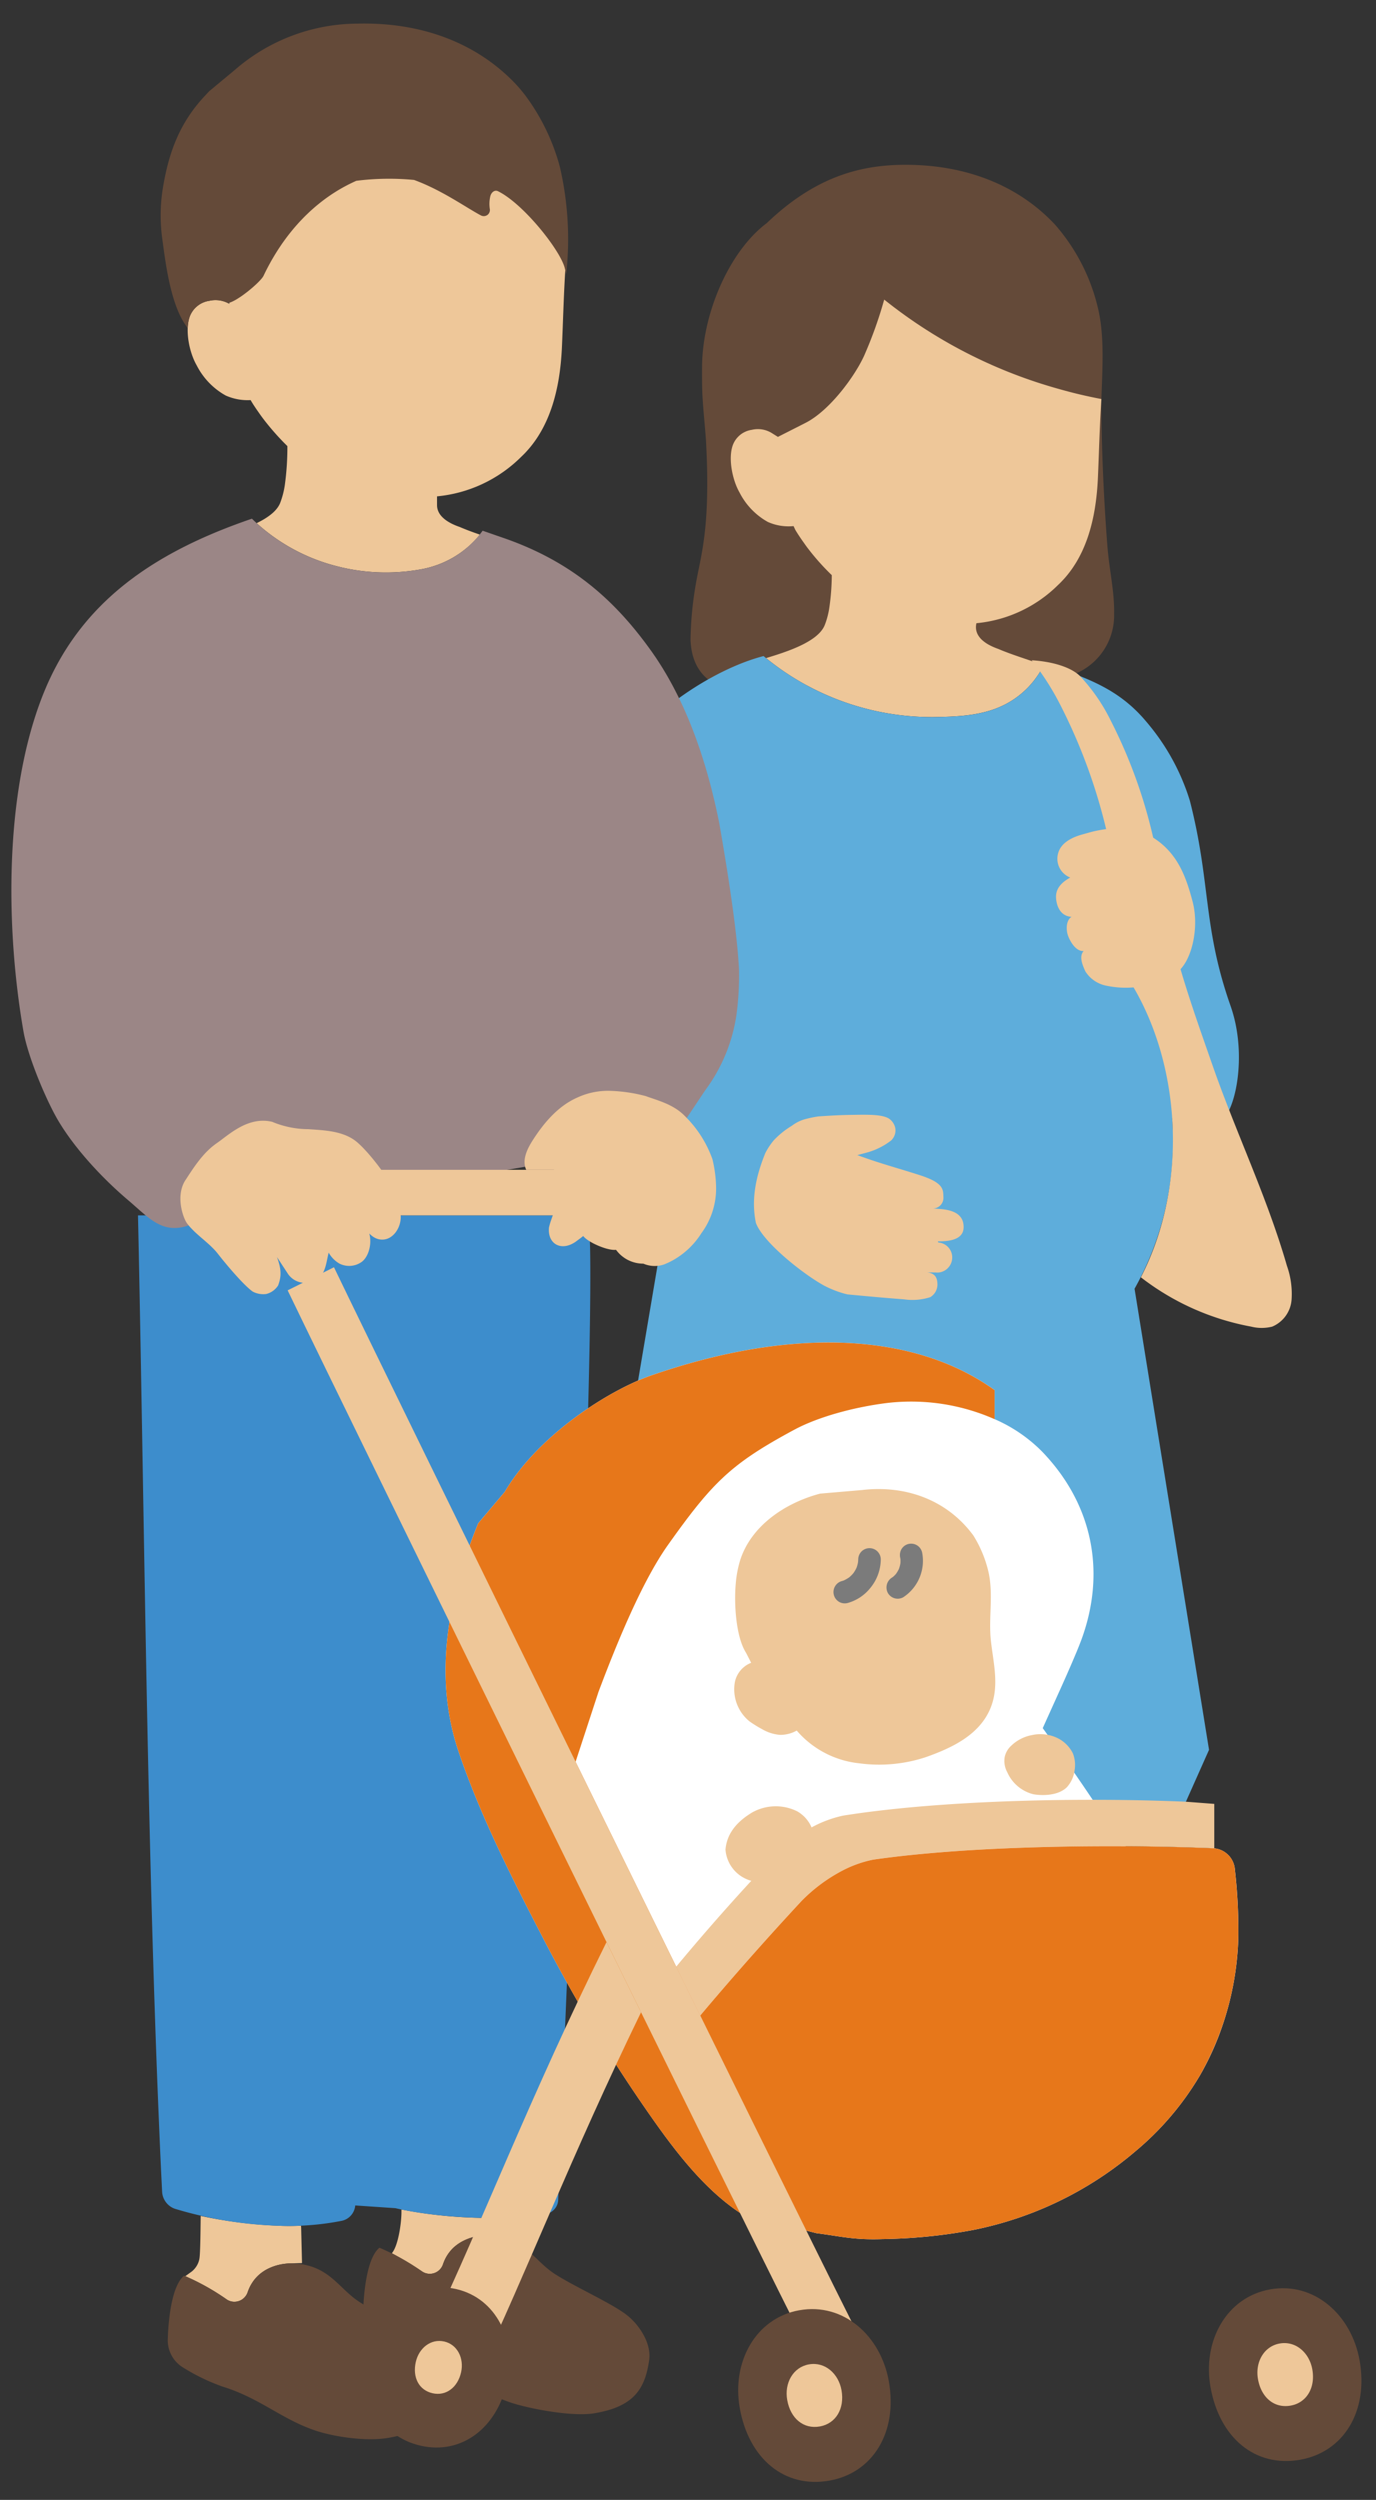 <svg xmlns="http://www.w3.org/2000/svg" width="49" height="89" fill="none" viewBox="0 0 49 89"><rect x="0" y="0" width="49" height="89" fill="#333333" stroke="none"/><g clip-path="url(#a)"><path fill="#EEC799" d="M6.829 80.869a.76.76 0 0 0 .267-.429c.044-.167.046-1.331.051-1.504l.001-.046a16.4 16.4 0 0 0 2.784.35c.24.013.507.012.787-.001l.005.064.03 1.236v.03l-.418.01c-.409.01-1.226.17-1.52 1.034a.5.5 0 0 1-.533.33.5.5 0 0 1-.21-.08 8.7 8.7 0 0 0-1.474-.828zm9.328-.857c.317-.273.72-.425 1.137-.428v-.623a16.3 16.3 0 0 1-2.998-.3v.126c-.005.34-.103 1.12-.326 1.41l-.013.023q.554.296 1.073.647a.494.494 0 0 0 .743-.25c.076-.231.208-.439.384-.605M8.168 10.818a.97.97 0 0 0-.712-.11.88.88 0 0 0-.696.553c-.18.484-.023 1.283.244 1.746.231.454.591.828 1.035 1.075.278.123.582.179.886.162.132.237.436.648.436.648q.401.527.873.99.003.68-.087 1.353-.046.351-.174.68c-.12.29-.448.523-.834.71a6.7 6.7 0 0 0 2.866 1.535 6.95 6.95 0 0 0 2.99.107 3.5 3.5 0 0 0 2.095-1.234 10 10 0 0 1-.725-.274c-.357-.123-.809-.361-.802-.786v-.302a4.9 4.9 0 0 0 2.988-1.398c1.016-.953 1.392-2.375 1.46-3.924.04-.894.062-1.864.126-2.836 0 0 .792-4.89-5.287-4.89-7.405 0-6.682 6.195-6.682 6.195"/><path fill="#3D8DCC" d="M5.735 77.256q-.038-.814-.072-1.642c-.437-10.36-.526-22.111-.749-32.345h16.063l.037 1.177c.112 6.106-1.027 30.137-1.136 33.878a.53.53 0 0 1-.453.498c-1.464.254-3.816.15-5.345-.208l-1.43-.097a.61.61 0 0 1-.478.547 9.8 9.8 0 0 1-2.24.177 14.3 14.3 0 0 1-3.697-.603.68.68 0 0 1-.462-.615z"/><path fill="#644A39" d="M19.838 5.603q.06.188.107.372a11.4 11.4 0 0 1 .218 3.783l-.051-.21c-.151-.63-1.477-2.302-2.382-2.742-.107-.052-.239.027-.275.204a1.2 1.2 0 0 0-.014.42.22.22 0 0 1-.076.217.22.22 0 0 1-.226.029c-.507-.262-1.392-.905-2.395-1.27a9.3 9.3 0 0 0-2.058.031c-.378.18-2.128.919-3.303 3.385-.103.212-.918.906-1.267.969a.97.97 0 0 0-.66-.081.88.88 0 0 0-.695.552 1.4 1.4 0 0 0-.077.427l-.11-.167c-.538-.82-.702-2.36-.795-3.018a6.1 6.1 0 0 1 .032-1.875c.21-1.232.595-2.258 1.465-3.195l.173-.186.921-.765A6.7 6.7 0 0 1 12.733.841c2.302-.055 4.212.7 5.556 2.072q.228.234.424.494a7.5 7.5 0 0 1 1.125 2.196m6.097 18.94c-1.184-.327-1.32-1.267-1.345-1.75.01-.717.082-1.432.213-2.137.177-.96.502-1.961.337-4.978-.049-.692-.126-1.326-.136-1.908-.005-.297-.005-.55-.003-.714.011-1.9.968-4.113 2.306-5.115 1.701-1.627 3.296-2.07 4.913-2.074 2.231-.006 4.066.763 5.341 2.12a6.9 6.9 0 0 1 1.542 3c.231.99.156 2.07.117 3.27.002 1.68.087 3.534.214 5.17.07.895.256 1.628.24 2.425a2.25 2.25 0 0 1-1.322 2.109z"/><path fill="#EEC799" d="m37.749 13.86-.026-.008a17.4 17.4 0 0 1-6.236-3.186q-.285 1.02-.71 1.987c-.317.71-1.216 1.956-2.09 2.401l-.985.5-.234-.146a.94.94 0 0 0-.692-.106.85.85 0 0 0-.677.537c-.176.47-.022 1.247.238 1.698.224.44.575.805 1.006 1.045.287.128.603.179.916.148l.059.126c.129.23.424.63.424.63q.4.529.878.99-.003.556-.08 1.106-.045.351-.174.68c-.247.599-1.38.953-2.085 1.167a9.35 9.35 0 0 0 5.963 2.1c.776-.012 1.602-.04 2.333-.35a3.12 3.12 0 0 0 1.589-1.5c-.544-.188-1.225-.404-1.61-.574-.392-.136-.9-.41-.785-.918a4.76 4.76 0 0 0 2.906-1.36c.987-.926 1.353-2.308 1.42-3.815.038-.869.06-1.812.121-2.757l.004-.049q-.736-.138-1.473-.346"/><path fill="#5EADDB" d="m41.325 51.598-.923-5.717a10.73 10.73 0 0 0 1.341-6.064h1.838c.458-.492.815-2.368.24-4.005-.997-2.833-.699-4.381-1.451-7.31a7.9 7.9 0 0 0-1.523-2.778c-.99-1.199-2.115-1.583-3.65-2.106a3.13 3.13 0 0 1-1.62 1.562c-.731.31-1.556.338-2.333.35a9.37 9.37 0 0 1-6.054-2.173c-1.791.464-3.776 1.913-4.3 2.703-.878 1.323-1.174 2.388-1.363 3.955a32 32 0 0 0-.227 4.868c.044 1.195.067 2.213.213 3.606.163 1.551.638 3.967 2.317 4.11l-3.935 23.272c-.096.572-.191 1.172-.003 1.72a2.76 2.76 0 0 0 1.009 1.241c2.506 1.9 5.953 1.718 9.08 1.449 4.575-.394 8.2-3.96 12.25-6.138l.823-1.847z"/><path fill="#EEC799" d="M39.519 25.584a6.5 6.5 0 0 0-1.055-1.511c-.324-.32-.978-.52-1.725-.567q.558.704.974 1.502a19.8 19.8 0 0 1 1.87 5.413c.78 1.195 1.01 3.236.624 4.47 1.796 2.82 2.182 7.163.42 10.583a9.1 9.1 0 0 0 3.924 1.755c.246.063.503.063.75.002a1.13 1.13 0 0 0 .692-.949 3 3 0 0 0-.166-1.221c-.697-2.422-1.798-4.705-2.63-7.082-.761-2.178-1.564-4.383-1.859-6.673a17.9 17.9 0 0 0-1.82-5.722"/><path fill="#EEC799" d="M41.893 34.633c.543-.378.82-1.595.58-2.52-.225-.859-.505-1.644-1.264-2.194-.69-.5-1.489-.507-2.32-.308l-.345.096c-.402.11-.767.315-.862.666a.717.717 0 0 0 .43.869c-.342.189-.543.424-.502.775.04.352.223.606.547.623-.199.128-.201.47-.12.683s.281.554.553.535c-.164.177-.062.464.064.731a1.14 1.14 0 0 0 .769.508 3.33 3.33 0 0 0 2.47-.464m-11.82 11.423a3.7 3.7 0 0 1-.712-.279c-.739-.4-2.189-1.544-2.444-2.242-.17-.826-.008-1.635.336-2.483q.126-.246.303-.457.286-.303.642-.516c.146-.112.313-.193.49-.24q.225-.06.454-.093c.356-.024.713-.047 1.143-.054.634-.011 1.102-.02 1.358.123a.54.54 0 0 1 .237.34.49.49 0 0 1-.152.452c-.266.204-.57.352-.895.436l-.304.08c.861.317 1.509.481 2.248.722.815.265.812.495.818.765a.38.38 0 0 1-.27.399.4.4 0 0 1-.172.007l.287.023c.593.036.892.25.874.677-.019.442-.572.482-.917.477l.017.042a.53.53 0 0 1 .47.37.54.54 0 0 1-.353.677.5.5 0 0 1-.21.02l-.3-.002c.273.032.36.179.362.432a.53.53 0 0 1-.252.447c-.3.098-.62.125-.933.08-.739-.057-1.325-.111-2.016-.176z"/><path fill="#9B8686" d="m23.893 40.644 1.22-1.828a5.94 5.94 0 0 0 1.119-2.731q.099-.774.085-1.555c-.055-1.146-.307-2.953-.7-5.204-.409-2.063-1.132-4.337-2.426-6.15-1.293-1.811-2.82-3.163-5.192-4l-.813-.282a3.43 3.43 0 0 1-2.192 1.373 6.9 6.9 0 0 1-2.988-.107 6.64 6.64 0 0 1-3.035-1.694c-3.59 1.226-6.165 3.043-7.445 6.279C.152 28.217.196 33.03.834 36.71c.148.856.719 2.233 1.132 2.996.54.994 1.548 2.132 2.59 3.016.784.665 1.258 1.283 2.296.854z"/><path fill="#644A39" d="M18.335 85.581c.662.197 2.074.46 2.823.336 1.415-.234 1.814-.865 1.96-1.901.081-.57-.33-1.23-.795-1.595-.534-.42-1.87-1.014-2.567-1.465-.778-.503-1.096-1.363-2.462-1.373-.409.01-1.226.17-1.52 1.034a.496.496 0 0 1-.533.33.5.5 0 0 1-.21-.08 8 8 0 0 0-1.519-.844c-.418.339-.553 1.445-.58 2.258a1.13 1.13 0 0 0 .556 1.016q.656.41 1.385.67c1.364.418 2.14 1.194 3.383 1.59z"/><path fill="#644A39" d="m11.14 86.5.158.053c.623.198 1.723.372 2.504.243 1.414-.234 2.085-.933 2.233-1.969.08-.57-.603-1.162-1.069-1.527-.534-.42-1.47-.897-2.167-1.348-.778-.503-1.097-1.363-2.462-1.372-.409.01-1.227.17-1.52 1.033a.5.5 0 0 1-.534.33.5.5 0 0 1-.21-.08 8 8 0 0 0-1.518-.844c-.418.34-.554 1.445-.58 2.258a1.13 1.13 0 0 0 .555 1.016q.657.41 1.386.67c1.305.4 2.072 1.127 3.223 1.536"/><path fill="#EEC799" d="M13.578 41.648h6.918c.08 0 0 1.621 0 1.621h-8.598l.02-1.621z"/><path fill="#fff" d="M43.553 72.054c.328-.978.511-1.999.544-3.03a19 19 0 0 0-.121-2.458.82.82 0 0 0-.734-.763 87 87 0 0 0-3.15-.074l-1.075-1.495a84 84 0 0 0-1.885-2.71L37.82 60s.513-1.137.697-1.645c.857-2.353.425-4.784-1.422-6.691a5.4 5.4 0 0 0-1.676-1.14V49.49c-2.824-2.034-7.166-2.273-12.21-.53-1.518.525-4.036 2.12-5.235 4.153l-.944 1.117c-1.055 2.575-1.62 5.417-.698 8.134.784 2.31 1.918 4.533 3.038 6.695a55 55 0 0 0 3.795 6.27c.892 1.276 1.943 2.652 3.266 3.504l2.643.672c.852.107 1.312.246 2.349.21a19 19 0 0 0 3.2-.318 12.74 12.74 0 0 0 5.812-2.81 10.4 10.4 0 0 0 2.298-2.703 10 10 0 0 0 .82-1.83"/><path fill="#EEC799" d="m42.27 64.147.971.074v1.582c-3.513-.15-8.605-.106-12.136.401a4.1 4.1 0 0 0-1.217.453 5.8 5.8 0 0 0-1.344 1.018 111 111 0 0 0-3.607 4.08l-.856-1.74a79 79 0 0 1 3.264-3.69 8 8 0 0 1 1.392-1.172 4.2 4.2 0 0 1 1.285-.514c3.614-.574 8.697-.646 12.21-.495z"/><path fill="#E7771A" d="m17.03 54.23.943-1.116c1.2-2.034 3.717-3.628 5.235-4.152 5.045-1.745 9.386-1.505 12.21.529v1.034a7.36 7.36 0 0 0-3.8-.58c-1.213.148-2.494.503-3.338.958-2.238 1.205-2.898 1.854-4.488 4.092-.914 1.285-1.805 3.445-2.48 5.24l-.815 2.488c1.51 3.074 3.038 6.186 4.439 9.033l.193-.229a112 112 0 0 1 3.415-3.85 5.8 5.8 0 0 1 1.343-1.02c.38-.214.79-.367 1.217-.452 3.532-.507 8.623-.552 12.136-.401a.81.81 0 0 1 .735.762q.14 1.225.121 2.459a10.5 10.5 0 0 1-1.364 4.859 10.4 10.4 0 0 1-2.298 2.704 12.74 12.74 0 0 1-5.81 2.809 19 19 0 0 1-3.201.318c-1.037.036-1.498-.103-2.35-.21l-2.643-.67c-1.322-.853-2.373-2.229-3.266-3.504a55 55 0 0 1-3.794-6.271c-1.12-2.162-2.254-4.385-3.038-6.695-.924-2.717-.357-5.56.698-8.134l.943-1.117"/><path fill="#EEC799" d="M30.368 82.736c-2.524-5.012-15.955-32.389-18.475-37.62l-1.65.822c2.466 5.117 15.603 31.895 18.072 36.798"/><path fill="#EEC799" d="M15.404 82.829c1.735-3.637 3.457-8.167 6.194-13.687.418.848.828 1.684 1.23 2.498-2.49 5.125-4.123 9.368-5.765 12.812"/><path fill="#644A39" d="M16.237 81.492c1.443.327 2.156 1.827 1.823 3.317-.374 1.667-1.65 2.584-3.072 2.263-1.478-.335-2.183-1.712-1.811-3.37.335-1.5 1.62-2.536 3.06-2.21m12.23.756c1.57-.28 2.899.91 3.185 2.53.322 1.812-.567 3.259-2.113 3.535-1.607.287-2.878-.785-3.196-2.586-.289-1.631.56-3.2 2.124-3.48"/><path fill="#EEC799" d="M15.817 83.36c.477.109.713.604.603 1.096-.124.55-.546.854-1.015.747-.488-.11-.721-.565-.599-1.112.112-.496.536-.838 1.011-.73m12.99.814c.572-.102 1.056.331 1.16.922.117.66-.206 1.187-.77 1.288-.585.105-1.049-.286-1.164-.943-.106-.593.203-1.165.773-1.267"/><path fill="#644A39" d="M45.23 81.505c1.57-.28 2.9.91 3.186 2.53.321 1.813-.567 3.259-2.114 3.535-1.606.287-2.877-.785-3.195-2.586-.29-1.631.559-3.2 2.123-3.479"/><path fill="#EEC799" d="M45.571 83.432c.572-.102 1.057.332 1.161.922.117.661-.207 1.188-.77 1.289-.585.105-1.049-.286-1.165-.943-.105-.594.204-1.166.774-1.268M30.69 53.048c1.558-.184 3.036.347 3.97 1.615.237.378.413.792.522 1.225.213.834.009 1.703.107 2.55.091.792.3 1.59-.013 2.364-.393.97-1.39 1.43-2.31 1.756a5.3 5.3 0 0 1-2.38.217 3.4 3.4 0 0 1-2.214-1.164 1.2 1.2 0 0 1-.595.153 1.5 1.5 0 0 1-.647-.208 4 4 0 0 1-.447-.278 1.47 1.47 0 0 1-.514-1.393.94.94 0 0 1 .58-.687l-.18-.352c-.369-.576-.432-1.77-.368-2.468q.033-.42.154-.823c.39-1.236 1.604-2.05 2.85-2.38z"/><path fill="#7B7B7B" d="M31.365 55.52a1.62 1.62 0 0 1-.377 1.02 1.57 1.57 0 0 1-.8.528.4.4 0 0 1-.493-.283.406.406 0 0 1 .28-.496q.072-.02.141-.05l-.096.04q.138-.06.257-.15l-.08.063q.132-.104.234-.236l-.063.08q.096-.127.157-.274l-.04.097q.058-.143.078-.295l-.014.108q.009-.077.013-.154a.4.4 0 1 1 .803 0z"/><path fill="#EEC799" d="M36.8 63.878c.376.065.917.033 1.199-.258.15-.169.243-.38.27-.605a1.14 1.14 0 0 0-.06-.586 1.2 1.2 0 0 0-.591-.57 1.4 1.4 0 0 0-.88-.085c-.275.052-.53.185-.732.38a.76.76 0 0 0-.226.387.83.83 0 0 0 .09.555 1.38 1.38 0 0 0 .93.782m-7.804 1.618a1.2 1.2 0 0 0-.614-1.014 1.72 1.72 0 0 0-1.59.04c-.48.287-.906.698-.957 1.328a1.246 1.246 0 0 0 1.07 1.14c.648.035.816-.057 1.307-.484.2-.175.632-.33.723-.58q.075-.209.06-.43"/><path fill="#7B7B7B" d="M32.834 55.253a1.55 1.55 0 0 1-.665 1.609.403.403 0 0 1-.549-.145.415.415 0 0 1 .144-.553q.042-.027.08-.057l-.081.063a1 1 0 0 0 .185-.188l-.063.08q.09-.118.149-.256l-.04.096q.056-.139.077-.287l-.014.107a1 1 0 0 0 .002-.28l.014.107-.014-.081a.43.43 0 0 1 .04-.311.4.4 0 0 1 .399-.197.4.4 0 0 1 .335.293"/><path fill="#EEC799" d="M23.889 44.907c.444-.231.82-.577 1.087-1.002.345-.467.53-1.035.525-1.618a4.6 4.6 0 0 0-.13-1.016 4.05 4.05 0 0 0-.99-1.545c-.407-.42-1-.559-1.384-.703a5.6 5.6 0 0 0-1.278-.188 2.6 2.6 0 0 0-1.172.245c-.675.3-1.178.892-1.577 1.516-.202.316-.39.709-.231 1.052h.989c.215.69.12 1.17-.105 1.797q-.044.126-.074.258c-.055.602.462.872.984.48.08-.06.162-.118.236-.18.155.217.861.531 1.168.492a1.2 1.2 0 0 0 .974.493c.235.101.499.11.74.027q.126-.051.238-.108M10.975 40.2c.586.04 1.176.065 1.636.382.311.215.86.872 1.217 1.432.239.385.39.819.441 1.27.023.395-.248.837-.643.848-.356.008-.58-.306-.777-.626.503.3.383 1.157.036 1.416a.77.77 0 0 1-.799.063 1.03 1.03 0 0 1-.382-.39c-.079.314-.096.627-.302.863a.71.71 0 0 1-.608.21.73.73 0 0 1-.54-.317l-.39-.597c.163.45.158.69.04 1.01a.7.7 0 0 1-.427.305.8.8 0 0 1-.48-.088c-.36-.256-1.052-1.103-1.23-1.334-.316-.408-.787-.675-1.1-1.085-.153-.2-.435-1.019-.045-1.575.31-.478.632-.968 1.1-1.29.432-.3 1.113-.964 1.972-.758.406.17.84.258 1.28.261"/></g><defs><clipPath id="a"><path fill="#fff" d="M48.885.43H0v88.336h48.885z"/></clipPath></defs></svg>